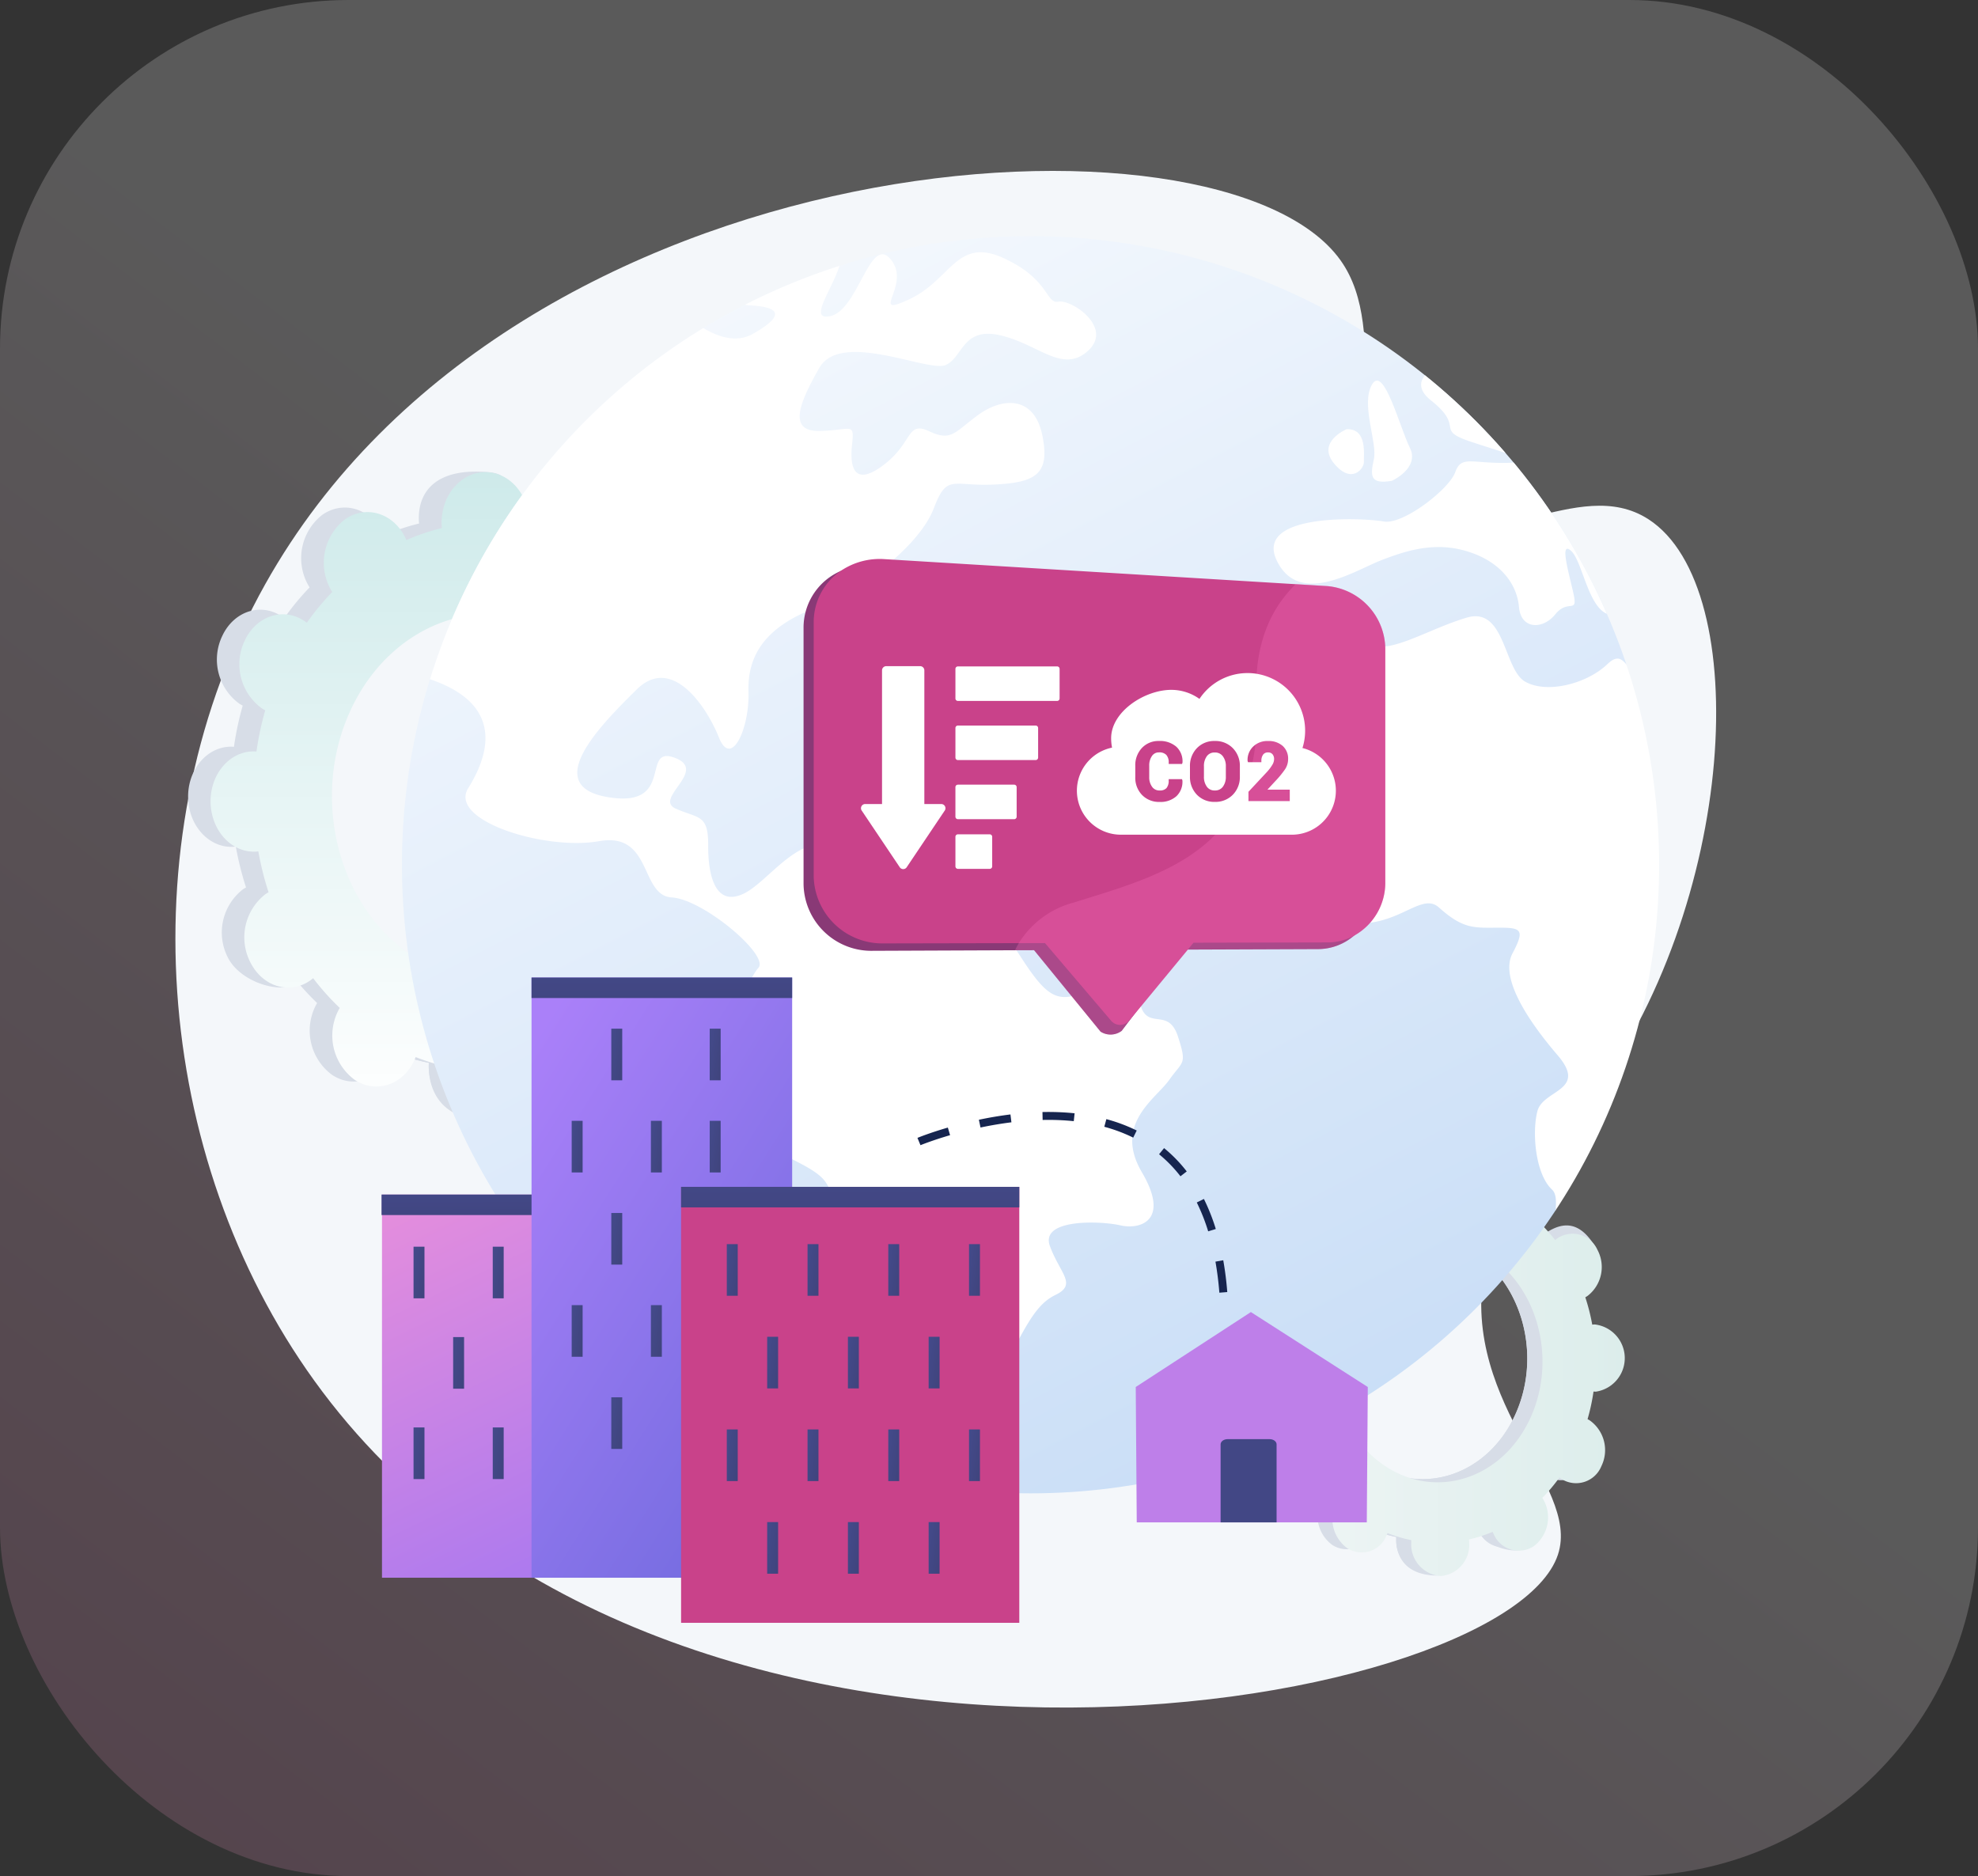 <svg xmlns="http://www.w3.org/2000/svg" xmlns:xlink="http://www.w3.org/1999/xlink" width="249.647" height="236.774" viewBox="0 0 249.647 236.774">
  <rect x="0" y="0" width="249.647" height="236.774" fill="#333333" stroke="none"/>
  <defs>
    <linearGradient id="linear-gradient" x1="-0.227" y1="1.31" x2="0.5" y2="0.428" gradientUnits="objectBoundingBox">
      <stop offset="0" stop-color="#c9428a"/>
      <stop offset="1" stop-color="#f6f6f6"/>
    </linearGradient>
    <linearGradient id="linear-gradient-2" x1="0.5" x2="0.5" y2="1" gradientUnits="objectBoundingBox">
      <stop offset="0" stop-color="#ceeaea"/>
      <stop offset="1" stop-color="#fff"/>
    </linearGradient>
    <linearGradient id="linear-gradient-3" y1="0.5" x2="1" y2="0.5" gradientUnits="objectBoundingBox">
      <stop offset="0" stop-color="#f1f6f6"/>
      <stop offset="1" stop-color="#dcedeb"/>
    </linearGradient>
    <clipPath id="clip-path">
      <ellipse id="Ellipse_9411" data-name="Ellipse 9411" cx="79.335" cy="79.335" rx="79.335" ry="79.335" fill="none"/>
    </clipPath>
    <linearGradient id="linear-gradient-4" x1="0.15" y1="-0.211" x2="0.874" y2="1.215" gradientUnits="objectBoundingBox">
      <stop offset="0" stop-color="#fff"/>
      <stop offset="0.996" stop-color="#bed7f5"/>
      <stop offset="1" stop-color="#97a6b7"/>
    </linearGradient>
    <linearGradient id="linear-gradient-5" x1="0.293" y1="-0.044" x2="0.826" y2="1.36" gradientUnits="objectBoundingBox">
      <stop offset="0.004" stop-color="#e38ddd"/>
      <stop offset="1" stop-color="#9571f6"/>
    </linearGradient>
    <linearGradient id="linear-gradient-6" x1="0.444" y1="-0.921" x2="0.589" y2="2.744" gradientUnits="objectBoundingBox">
      <stop offset="0" stop-color="#444b8c"/>
      <stop offset="0.996" stop-color="#3e4177"/>
    </linearGradient>
    <linearGradient id="linear-gradient-7" x1="0.16" y1="0.001" x2="1.038" y2="1.288" gradientUnits="objectBoundingBox">
      <stop offset="0" stop-color="#aa80f9"/>
      <stop offset="0.996" stop-color="#6165d7"/>
    </linearGradient>
    <linearGradient id="linear-gradient-8" x1="0.451" y1="-1.607" x2="0.578" y2="3.829" xlink:href="#linear-gradient-6"/>
    <linearGradient id="linear-gradient-9" x1="0.453" y1="-2.103" x2="0.574" y2="4.612" xlink:href="#linear-gradient-6"/>
    <linearGradient id="linear-gradient-10" x1="-0.157" y1="0.03" x2="1.538" y2="1.242" xlink:href="#linear-gradient-6"/>
    <linearGradient id="linear-gradient-66" x1="-1.745" y1="-0.052" x2="-1.345" y2="0.731" gradientUnits="objectBoundingBox">
      <stop offset="0" stop-color="#311944"/>
      <stop offset="1" stop-color="#893976"/>
    </linearGradient>
    <linearGradient id="linear-gradient-67" x1="-3.698" y1="0.096" x2="-3.139" y2="0.835" gradientUnits="objectBoundingBox">
      <stop offset="0" stop-color="#ff9085"/>
      <stop offset="1" stop-color="#fb6fbb"/>
    </linearGradient>
  </defs>
  <g id="Groupe_164390" data-name="Groupe 164390" transform="translate(-993.232 -1733.496)">
    <rect id="AdobeStock_291111735" width="249.647" height="236.774" rx="44" transform="translate(993.232 1733.496)" opacity="0.2" fill="url(#linear-gradient)"/>
    <g id="Greenhouse_gas_emissions" data-name="Greenhouse gas emissions" transform="translate(1015.371 1755.067)">
      <path id="Tracé_85665" data-name="Tracé 85665" d="M593.658,466.27c6.639,9.295-.87,24.556,8.909,31.5,9.52,6.756,21.007-4.6,29.973,1.2,13.3,8.615,11.31,48.694-7.739,73.783-5.729,7.545-10.551,10.508-12.611,19-4.424,18.224,11.909,28.864,8.917,37.886-6.737,20.313-113.436,38.421-156.96-21.955-20.328-28.2-23.756-69.19-6.189-100.535C489.7,450.5,578.761,445.415,593.658,466.27Z" transform="translate(-446.615 -455.001)" fill="#f4f7fa"/>
      <g id="Groupe_163259" data-name="Groupe 163259" transform="translate(1.605 37.952)">
        <g id="Groupe_163258" data-name="Groupe 163258">
          <path id="Tracé_85666" data-name="Tracé 85666" d="M528.823,1065.91c2.7,1.73,6.1.633,7.588-2.454a6.948,6.948,0,0,0-2.207-8.72c-.14-.089-.283-.167-.427-.241a38.7,38.7,0,0,0,1.136-5.266c.155.012.311.021.469.019,3.091-.055,5.547-2.972,5.482-6.515s-2.626-6.362-5.716-6.3c-.161,0-.32.019-.478.038a39.153,39.153,0,0,0-1.322-5.216c.142-.08.283-.163.421-.259a6.953,6.953,0,0,0,1.886-8.8c-1.6-3.026-5.035-3.992-7.671-2.16-.135.094-.262.2-.387.3a32.375,32.375,0,0,0-3.413-3.746c.086-.15.171-.3.248-.462,1.482-3.1,3.419-6.458.7-8.107-6.275-3.808-8.962-1.12-10.438,1.972-.076.16-.142.324-.206.488a26.686,26.686,0,0,0-4.559-1.284c.01-.177.017-.354.014-.534-.064-3.518.883-5.353-2.182-5.634-6.67-.611-8.916,2.42-8.852,5.93,0,.184.017.364.034.543a27.192,27.192,0,0,0-4.475,1.513c-.069-.161-.141-.322-.223-.478-1.571-3-4.944-3.943-7.533-2.121a6.943,6.943,0,0,0-1.846,8.708c.08.153.168.3.257.44a32.668,32.668,0,0,0-3.205,3.882c-.128-.1-.258-.2-.395-.282-2.643-1.684-5.958-.566-7.407,2.494a6.888,6.888,0,0,0,2.149,8.591c.137.088.276.163.416.236a38.723,38.723,0,0,0-1.107,5.2c-.151-.011-.3-.021-.457-.017-3.006.062-5.389,2.94-5.326,6.427s2.548,6.272,5.554,6.218c.157,0,.312-.018.465-.036a39.18,39.18,0,0,0,1.289,5.156c-.139.078-.276.16-.411.254a6.9,6.9,0,0,0-1.838,8.67c1.559,3,6.728,4.777,9.31,2.992.132-.092-1.56-.975-1.437-1.078a32.5,32.5,0,0,0,3.351,3.749c-.085.147-.169.3-.244.455a6.938,6.938,0,0,0,2.161,8.635c2.653,1.722,5.991.644,7.453-2.411.076-.158.141-.32.2-.482a26.752,26.752,0,0,0,4.53,1.347c-.009.176-.017.353-.014.533.064,3.512,2.582,6.333,5.629,6.3s5.475-2.91,5.411-6.431c0-.184-.017-.365-.034-.545a27.074,27.074,0,0,0,4.509-1.453c.07.163.142.325.225.484,1.587,3.034,5,4.043,7.63,2.249a6.91,6.91,0,0,0,1.878-8.757c-.082-.156-.171-.3-.262-.447a32.545,32.545,0,0,0,3.267-3.885C528.55,1065.722,528.683,1065.82,528.823,1065.91Zm-33.406-2.326c-9.638-6.213-13.146-20.223-7.861-31.339,5.3-11.142,17.451-15.224,27.171-9.071,9.762,6.18,13.335,20.309,7.955,31.511C517.315,1065.861,505.1,1069.824,495.416,1063.584Z" transform="translate(-469.792 -1002.954)" fill="#d7dde7"/>
          <path id="Tracé_85667" data-name="Tracé 85667" d="M913.953,1155.472c3.091-.055,5.547-2.972,5.482-6.515s-2.626-6.363-5.716-6.3c-.161,0-.32.019-.478.037a39.123,39.123,0,0,0-1.322-5.216c.142-.08.283-.164.421-.259,2.642-1.828,5.915-6.485,4.048-9.339-3.54-5.411-7.2-3.449-9.832-1.617-.135.094-.262.2-.387.3a32.377,32.377,0,0,0-3.413-3.746c.087-.15.171-.3.248-.462a7.224,7.224,0,0,0,.345-5.275q-3.809,7.087-7.5,14.234c7.793,6.863,10.28,19.433,5.4,29.593-4.127,8.592-12.308,12.916-20.268,11.619-.354.984-.7,1.974-1.082,2.946-1.029,2.637-2.2,5.2-3.368,7.768q1.1.325,2.216.551c-.009.177-.017.353-.014.533.064,3.512,1.993,6.661,7.517,6.825,3.061.091,3.588-3.433,3.524-6.953,0-.184-.017-.365-.034-.545a27.08,27.08,0,0,0,4.508-1.453c.07.163.142.325.225.484,1.587,3.035,7.1,4.746,9.733,2.951s1.37-6.421-.224-9.46c-.082-.156-.171-.3-.262-.447a32.513,32.513,0,0,0,3.267-3.885c.131.1.263.2.4.289,2.7,1.73,6.1.633,7.588-2.454a6.948,6.948,0,0,0-2.207-8.72c-.14-.089-.283-.167-.427-.241a38.7,38.7,0,0,0,1.136-5.266C913.639,1155.465,913.794,1155.474,913.953,1155.472Z" transform="translate(-848.363 -1109.177)" fill="#d7dde7"/>
          <path id="Tracé_85668" data-name="Tracé 85668" d="M569.768,1067.3c2.7,1.731,6.107.634,7.6-2.455a6.95,6.95,0,0,0-2.21-8.726c-.14-.089-.284-.167-.427-.241a38.718,38.718,0,0,0,1.138-5.269c.155.012.311.021.47.019,3.095-.055,5.554-2.973,5.489-6.518s-2.629-6.367-5.724-6.3c-.162,0-.32.019-.478.037a39.192,39.192,0,0,0-1.323-5.22c.142-.08.284-.164.422-.259a6.954,6.954,0,0,0,1.889-8.8c-1.6-3.029-5.041-3.995-7.68-2.162-.135.094-.262.2-.388.3a32.405,32.405,0,0,0-3.417-3.749c.087-.15.172-.3.249-.462a6.9,6.9,0,0,0-2.2-8.68c-2.694-1.693-6.073-.554-7.55,2.54-.076.16-.143.324-.206.488a26.719,26.719,0,0,0-4.564-1.285c.009-.177.017-.354.014-.535-.064-3.52-2.594-6.3-5.647-6.219s-5.466,3-5.4,6.514c0,.184.017.364.034.543a27.207,27.207,0,0,0-4.481,1.513c-.069-.161-.141-.322-.223-.479-1.573-3-4.951-3.946-7.542-2.123a6.944,6.944,0,0,0-1.849,8.714c.08.154.168.3.258.441a32.7,32.7,0,0,0-3.209,3.884c-.128-.1-.258-.2-.4-.283-2.646-1.685-5.965-.567-7.417,2.495a6.89,6.89,0,0,0,2.152,8.6c.137.088.277.163.417.236a38.724,38.724,0,0,0-1.109,5.206c-.151-.011-.3-.021-.457-.017-3.01.062-5.4,2.941-5.333,6.431s2.551,6.276,5.561,6.223c.157,0,.312-.018.466-.036a39.2,39.2,0,0,0,1.29,5.16c-.139.078-.277.16-.411.254a6.9,6.9,0,0,0-1.84,8.675c1.561,3.005,4.919,4,7.5,2.211.132-.092.257-.192.38-.294a32.546,32.546,0,0,0,3.355,3.752c-.085.148-.169.3-.244.455a6.941,6.941,0,0,0,2.163,8.641c2.656,1.723,6,.646,7.462-2.411.076-.158.141-.32.2-.483a26.791,26.791,0,0,0,4.536,1.348c-.009.176-.017.353-.014.534.064,3.514,2.586,6.338,5.636,6.307s5.482-2.911,5.418-6.434c0-.184-.017-.365-.034-.545a27.15,27.15,0,0,0,4.514-1.453c.07.163.142.325.225.484,1.589,3.036,5.009,4.046,7.64,2.251a6.911,6.911,0,0,0,1.881-8.763c-.082-.156-.171-.3-.262-.447a32.556,32.556,0,0,0,3.271-3.887C569.5,1067.11,569.628,1067.209,569.768,1067.3Zm-33.449-2.332c-9.65-6.218-13.163-20.237-7.87-31.359,5.3-11.148,17.473-15.232,27.206-9.073,9.774,6.185,13.352,20.324,7.965,31.532C558.246,1067.249,546.011,1071.212,536.32,1064.967Z" transform="translate(-507.833 -1003.738)" fill="url(#linear-gradient-2)"/>
        </g>
      </g>
      <g id="Groupe_163261" data-name="Groupe 163261" transform="translate(133.982 123.05)">
        <g id="Groupe_163260" data-name="Groupe 163260" transform="translate(0 0)">
          <path id="Tracé_85669" data-name="Tracé 85669" d="M2420.091,2273.24a3.442,3.442,0,0,0,5.019-1.624,4.6,4.6,0,0,0-1.46-5.768c-.093-.059-.187-.11-.282-.159a25.628,25.628,0,0,0,.751-3.483c.1.008.206.014.31.012a4.277,4.277,0,0,0-.155-8.475c-.107,0-.212.013-.316.025a25.894,25.894,0,0,0-.874-3.45c.094-.053.187-.108.278-.171a4.6,4.6,0,0,0,1.248-5.818,3.437,3.437,0,0,0-5.073-1.428c-.09.062-.173.13-.256.2a21.383,21.383,0,0,0-2.258-2.478c.058-.1.113-.2.164-.306.98-2.048,2.262-4.272.464-5.363-4.151-2.519-5.928-.74-6.9,1.3-.05.106-.094.214-.136.322a17.621,17.621,0,0,0-3.015-.849c.006-.117.011-.234.009-.354-.042-2.327.584-3.541-1.443-3.727-4.412-.4-5.9,1.6-5.855,3.923,0,.121.012.24.022.359a17.972,17.972,0,0,0-2.96,1c-.046-.106-.093-.213-.147-.316a3.356,3.356,0,0,0-4.983-1.4,4.592,4.592,0,0,0-1.221,5.76c.053.1.111.2.17.292a21.642,21.642,0,0,0-2.12,2.568c-.084-.065-.17-.129-.261-.187a3.364,3.364,0,0,0-4.9,1.65,4.556,4.556,0,0,0,1.422,5.682c.09.058.183.107.275.156a25.584,25.584,0,0,0-.732,3.441c-.1-.008-.2-.014-.3-.011a4.23,4.23,0,0,0,.151,8.364c.1,0,.206-.012.308-.023a25.921,25.921,0,0,0,.852,3.411c-.091.052-.182.106-.271.167a4.565,4.565,0,0,0-1.216,5.735c1.031,1.987,4.45,3.16,6.158,1.979.087-.061-1.032-.646-.95-.713a21.522,21.522,0,0,0,2.217,2.48c-.056.1-.112.2-.161.3a4.589,4.589,0,0,0,1.429,5.712,3.361,3.361,0,0,0,4.929-1.595c.05-.1.093-.212.135-.319a17.659,17.659,0,0,0,3,.891c-.007.117-.011.234-.009.353a3.994,3.994,0,0,0,3.723,4.168,3.93,3.93,0,0,0,3.58-4.253c0-.122-.012-.241-.023-.36a17.919,17.919,0,0,0,2.982-.961c.046.108.094.215.149.32a3.441,3.441,0,0,0,5.047,1.487,4.57,4.57,0,0,0,1.242-5.793c-.054-.1-.113-.2-.173-.3a21.518,21.518,0,0,0,2.161-2.57C2419.91,2273.115,2420,2273.181,2420.091,2273.24Zm-22.1-1.539c-6.375-4.11-8.7-13.376-5.2-20.729,3.5-7.37,11.543-10.07,17.972-6,6.457,4.088,8.821,13.433,5.262,20.843C2412.479,2273.208,2404.4,2275.828,2397.994,2271.7Z" transform="translate(-2381.045 -2231.598)" fill="#d7dde7"/>
          <path id="Tracé_85670" data-name="Tracé 85670" d="M2674.832,2332.479a4.277,4.277,0,0,0-.155-8.475c-.107,0-.212.012-.316.024a26,26,0,0,0-.874-3.45c.094-.053.187-.108.278-.171,1.748-1.209,3.913-4.29,2.678-6.178-2.341-3.579-4.76-2.281-6.5-1.069-.089.062-.173.13-.256.2a21.423,21.423,0,0,0-2.258-2.478c.057-.1.113-.2.164-.305a4.778,4.778,0,0,0,.228-3.489q-2.519,4.687-4.958,9.415c5.154,4.539,6.8,12.854,3.572,19.574-2.729,5.683-8.141,8.543-13.406,7.685-.234.652-.465,1.306-.715,1.949-.681,1.744-1.454,3.443-2.228,5.138q.73.215,1.466.365c-.006.117-.011.234-.009.353.042,2.323,1.319,4.406,4.972,4.514,2.025.06,2.373-2.271,2.331-4.6,0-.121-.011-.241-.022-.36a17.905,17.905,0,0,0,2.982-.961c.046.108.094.215.149.32,1.05,2.007,4.7,3.139,6.438,1.952s.906-4.247-.148-6.257c-.054-.1-.113-.2-.174-.3a21.474,21.474,0,0,0,2.161-2.57c.087.067.174.132.267.191a3.442,3.442,0,0,0,5.019-1.624,4.6,4.6,0,0,0-1.46-5.768c-.092-.059-.187-.11-.282-.159a25.607,25.607,0,0,0,.751-3.483C2674.624,2332.475,2674.727,2332.481,2674.832,2332.479Z" transform="translate(-2631.448 -2301.858)" fill="#d7dde7"/>
          <path id="Tracé_85671" data-name="Tracé 85671" d="M2447.175,2274.159a3.447,3.447,0,0,0,5.025-1.624,4.6,4.6,0,0,0-1.462-5.772c-.093-.059-.187-.11-.282-.159a25.59,25.59,0,0,0,.752-3.485c.1.008.206.014.31.012a4.279,4.279,0,0,0-.155-8.481c-.107,0-.212.013-.316.025a25.872,25.872,0,0,0-.875-3.453c.094-.053.187-.108.279-.171a4.6,4.6,0,0,0,1.25-5.822,3.443,3.443,0,0,0-5.08-1.43c-.089.062-.173.13-.256.2a21.4,21.4,0,0,0-2.26-2.48c.057-.1.113-.2.164-.306a4.564,4.564,0,0,0-1.454-5.742,3.45,3.45,0,0,0-4.994,1.68c-.051.106-.094.214-.136.322a17.673,17.673,0,0,0-3.019-.85c.006-.117.011-.234.009-.354a3.922,3.922,0,0,0-3.735-4.113,4.005,4.005,0,0,0-3.573,4.308c0,.121.011.241.022.359a18,18,0,0,0-2.964,1c-.046-.107-.093-.213-.148-.317a3.361,3.361,0,0,0-4.989-1.4,4.593,4.593,0,0,0-1.223,5.763c.053.1.111.2.17.291a21.6,21.6,0,0,0-2.123,2.569c-.085-.065-.171-.129-.261-.187a3.369,3.369,0,0,0-4.905,1.65,4.557,4.557,0,0,0,1.424,5.687c.09.058.183.108.276.156a25.6,25.6,0,0,0-.734,3.443c-.1-.008-.2-.013-.3-.011a4.232,4.232,0,0,0,.151,8.37c.1,0,.206-.012.308-.023a25.911,25.911,0,0,0,.854,3.413c-.092.052-.183.106-.272.168a4.564,4.564,0,0,0-1.218,5.738,3.364,3.364,0,0,0,4.962,1.462c.087-.06.17-.127.252-.194a21.559,21.559,0,0,0,2.219,2.481c-.056.1-.112.2-.162.3a4.591,4.591,0,0,0,1.431,5.715,3.366,3.366,0,0,0,4.936-1.595c.05-.1.094-.212.135-.319a17.714,17.714,0,0,0,3,.892c-.006.117-.011.234-.009.353a4,4,0,0,0,3.728,4.172,3.932,3.932,0,0,0,3.584-4.256c0-.122-.011-.241-.022-.36a17.941,17.941,0,0,0,2.986-.961c.047.108.094.215.149.32a3.446,3.446,0,0,0,5.053,1.489,4.571,4.571,0,0,0,1.244-5.8c-.054-.1-.113-.2-.173-.3a21.523,21.523,0,0,0,2.163-2.571C2446.994,2274.034,2447.082,2274.1,2447.175,2274.159Zm-22.124-1.543c-6.383-4.113-8.706-13.385-5.206-20.742,3.509-7.374,11.557-10.074,17.995-6,6.465,4.091,8.832,13.443,5.269,20.857C2439.553,2274.125,2431.46,2276.747,2425.05,2272.616Z" transform="translate(-2406.208 -2232.116)" fill="url(#linear-gradient-3)"/>
        </g>
      </g>
      <g id="Groupe_163267" data-name="Groupe 163267" transform="translate(28.592 8.231)">
        <g id="Groupe_163266" data-name="Groupe 163266" transform="translate(0 0)">
          <g id="Groupe_163265" data-name="Groupe 163265" clip-path="url(#clip-path)">
            <g id="Groupe_163264" data-name="Groupe 163264" transform="translate(-1.014 -0.943)">
              <path id="Tracé_85672" data-name="Tracé 85672" d="M1002.179,640.508c0,16.241-2.331,29.888-10.392,42.53a3.191,3.191,0,0,0-.348,1.073c.1.5.689.629.658.677q-.5.776-1.032,1.539c-.036.053-.163.1-.163.158v0a79.535,79.535,0,0,1-65.849,34.3,47.34,47.34,0,0,1-6.559-.406h0c-.009,0-.013.133-.022.133-1.077-.089-2.144-.13-3.207-.262-.378-.045-.756-.06-1.132-.113-.334-.044-.665-.074-1-.125-.289-.042-.576-.078-.861-.125-.065-.011-.129-.018-.194-.027-.7-.116-1.4-.236-2.1-.369h-.011a80.6,80.6,0,0,1-61.636-102.715c.365-1.179,2.367-6.474,2.367-6.474a69.346,69.346,0,0,1,7.828-15.531,87.406,87.406,0,0,1,24.427-22.581c2.469-1.524,4.861-2.776,5.092-2.9a80.41,80.41,0,0,1,87.588,8.777,80.955,80.955,0,0,1,23.592,31c.82,1.921,1.141,3.011,1.868,5,.3.828-2.544,2.3-2.19,3.137l-.177.406c0,.013.477.443.482.456A75.667,75.667,0,0,1,1002.179,640.508Z" transform="translate(-844.802 -560.23)" fill="url(#linear-gradient-4)"/>
              <g id="Groupe_163263" data-name="Groupe 163263" transform="translate(3.537 2.976)" style="mix-blend-mode: overlay;isolation: isolate">
                <path id="Tracé_85673" data-name="Tracé 85673" d="M1908.741,2876.335v0h.007l0,0Z" transform="translate(-1838.588 -2718.891)" fill="#fff"/>
                <path id="Tracé_85674" data-name="Tracé 85674" d="M990.188,707.651c-1.724,2.429-7.058,5.548-3.439,11.673,3.588,6.11-.249,7.256-2.718,6.684s-10.19-.881-8.9,2.622,3.49,4.822.665,6.177-4.017,4.869-6.907,9.716c-2.869,4.856-9.689.656-7.669,5.523s3.588,4.4,3.4,7.79a4.226,4.226,0,0,0,1.41,2.8c-1.077-.089-2.158-.2-3.23-.329q-.567-.067-1.132-.147c-.334-.044-.665-.091-1-.142q-.434-.063-.861-.133c-.065-.011-.048-.022-.112-.031-.69-.116-1.047-.24-1.954-.371v0c-.6-.574-.226-1.2-.135-1.868.9-6.264-7.741-10.568-9.189-14.956-1.423-4.378-.018-6.989-.347-10.617s.846-8.424-1.238-11.475-10.486-4.059-12.086-10.2,2.135-15.295,3.59-16.856c1.437-1.561-6.957-8.666-10.952-8.893-4.013-.245-2.407-8.324-9.192-7.093-6.8,1.192-19.009-2.6-16.487-6.68,2.082-3.361,5.577-10.775-5.832-14.08.365-1.179.817-2.344,1.119-3.5v0c.907-1.924,1.514-3.812,2.349-5.665.336-.741.707-1.477,1.061-2.207a80.8,80.8,0,0,1,6.815-11.431c.234-.327.476-.652.714-.977q1.432-1.942,2.975-3.792,2.312-2.776,4.864-5.336a80.666,80.666,0,0,1,14.724-11.678c2.26,1.584,4.841,2.56,7.069,1.357,5.465-3.059,1.862-3.528-.376-3.641a2.885,2.885,0,0,1-1.6-.612,79.541,79.541,0,0,1,13.217-5.452c-.34,3.085-4.533,8.041-1.448,7.436,3.59-.683,5.056-10.383,7.692-7.16,2.674,3.236-2.925,7.478,2.333,5.02,5.265-2.434,5.968-7.865,11.836-5.223,5.9,2.676,5.358,5.843,7,5.53s6.942,3.254,3.735,6.186c-3.236,2.941-6.2-.805-11.055-1.935s-4.736,2.854-6.969,3.761c-2.271.876-13.226-4.418-15.915.367-2.718,4.747-3.875,8.059.16,7.936s4.291-1.157,3.975,1.824.412,5.216,4.064,2.411,2.825-5.532,5.672-4.2,3.185.127,6.215-2.073,7.011-2.429,8.054,2.507-.741,6.046-6.066,6.295-5.93-1.421-7.627,3.032-8.735,10.176-14.921,12.534-8.595,5.852-8.453,10.561-2.175,9.694-3.726,5.806-5.921-10.466-10.374-6.077-12.227,12.172-3.646,13.593c8.564,1.448,4.1-6.575,8.424-4.971s-2.738,5.152.151,6.428,4.106.685,4.084,4.629.959,7.77,4.471,6.1,8.019-9.393,13.1-4.822,4.725,3.986,7.391,2.651,4.362,2.663,5.454,4.482,5.376-.038,8.848,5.376,4.831,6.379,8.788,4.431,5.57-.5,6.6,2.233,3.466.062,4.64,3.675S991.9,705.22,990.188,707.651Z" transform="translate(-895.872 -603.193)" fill="#fff"/>
                <g id="Groupe_163262" data-name="Groupe 163262" transform="translate(103.452 14.863)">
                  <path id="Tracé_85675" data-name="Tracé 85675" d="M2448.251,841.793c-2.8-6.019,11.093-5.343,13.548-4.88,2.471.411,8.268-4.119,9-6.226.756-2.122,2-1.114,6.395-1.174s.511-1.041-4.326-2.636-.7-1.751-5.151-5.265c-1.915-1.539-1.312-2.847-.036-3.819a80.6,80.6,0,0,1,23.447,31,1.524,1.524,0,0,0-.414-.071c-3.078-.018-3.757-6.824-5.343-8.15-1.564-1.324.044,3.739.427,5.819s-.843.331-2.377,2.242-4.324,1.949-4.575-.921-2.273-5.674-6.368-6.982-7.638-.234-10.966,1.05C2458.205,843.043,2451.076,847.765,2448.251,841.793Z" transform="translate(-2443.837 -817.792)" fill="#fff"/>
                  <path id="Tracé_85676" data-name="Tracé 85676" d="M2428.822,1343.916c.278-2.066.731-4.2-.131-4.982-2.1-1.946-2.555-7.249-1.828-9.936s6.377-2.54,2.542-7.013-7.311-9.812-5.7-12.857,1.125-3.263-1.9-3.245-4.36.151-7.378-2.545c-3.021-2.731-7.176,6.446-18.544-.914-11.366-7.434-4.894-19.964-.635-19.995,4.286-.071,9.294-2.235,5.781-7.463-3.5-5.247,1.97-5.988,4.644-4.8s7.427-1.989,12.267-3.417,4.638,6.482,7.332,8.063c2.709,1.584,7.785.327,10.423-2.2,1.884-1.806,2.3.3,4.157,2.3a80.51,80.51,0,0,1-11.033,69Z" transform="translate(-2389.517 -1235.5)" fill="#fff"/>
                  <path id="Tracé_85677" data-name="Tracé 85677" d="M2622.747,849.757s3.545-1.6,2.261-4.18-3.29-10.474-4.764-7.985.7,7.354.226,9.448S2619.975,850.24,2622.747,849.757Z" transform="translate(-2603.776 -835.775)" fill="#fff"/>
                  <path id="Tracé_85678" data-name="Tracé 85678" d="M2552.221,929.787c-.05-.83.473-4.2-2.18-4.1,0-.005-3.838,1.6-1.59,4.322S2552.279,930.616,2552.221,929.787Z" transform="translate(-2536.787 -918.216)" fill="#fff"/>
                </g>
              </g>
            </g>
          </g>
        </g>
      </g>
      <g id="Groupe_163292" data-name="Groupe 163292" transform="translate(26.016 101.802)">
        <rect id="Rectangle_148246" data-name="Rectangle 148246" width="37.75" height="48.358" transform="translate(0.056 27.389)" fill="url(#linear-gradient-5)"/>
        <rect id="Rectangle_148247" data-name="Rectangle 148247" width="19.333" height="2.587" transform="translate(0 27.389)" fill="url(#linear-gradient-6)"/>
        <rect id="Rectangle_148248" data-name="Rectangle 148248" width="32.893" height="75.748" transform="translate(18.931 0)" fill="url(#linear-gradient-7)"/>
        <rect id="Rectangle_148249" data-name="Rectangle 148249" width="42.686" height="55.02" transform="translate(37.806 26.419)" fill="#c9428a"/>
        <rect id="Rectangle_148250" data-name="Rectangle 148250" width="32.893" height="2.587" transform="translate(18.931 0)" fill="url(#linear-gradient-8)"/>
        <rect id="Rectangle_148251" data-name="Rectangle 148251" width="42.686" height="2.587" transform="translate(37.806 26.419)" fill="url(#linear-gradient-9)"/>
        <g id="Groupe_163274" data-name="Groupe 163274" transform="translate(4.038 33.969)">
          <g id="Groupe_163271" data-name="Groupe 163271">
            <rect id="Rectangle_148252" data-name="Rectangle 148252" width="1.38" height="6.516" fill="url(#linear-gradient-10)"/>
            <rect id="Rectangle_148253" data-name="Rectangle 148253" width="1.38" height="6.516" transform="translate(4.999)" fill="url(#linear-gradient-10)"/>
            <rect id="Rectangle_148254" data-name="Rectangle 148254" width="1.38" height="6.516" transform="translate(9.998)" fill="url(#linear-gradient-10)"/>
          </g>
          <g id="Groupe_163272" data-name="Groupe 163272" transform="translate(0 11.406)">
            <rect id="Rectangle_148255" data-name="Rectangle 148255" width="1.38" height="6.516" fill="url(#linear-gradient-10)"/>
            <rect id="Rectangle_148256" data-name="Rectangle 148256" width="1.38" height="6.516" transform="translate(4.999)" fill="url(#linear-gradient-10)"/>
            <rect id="Rectangle_148257" data-name="Rectangle 148257" width="1.38" height="6.516" transform="translate(9.998)" fill="url(#linear-gradient-10)"/>
          </g>
          <g id="Groupe_163273" data-name="Groupe 163273" transform="translate(0 22.812)">
            <rect id="Rectangle_148258" data-name="Rectangle 148258" width="1.38" height="6.516" fill="url(#linear-gradient-10)"/>
            <rect id="Rectangle_148259" data-name="Rectangle 148259" width="1.38" height="6.516" transform="translate(4.999)" fill="url(#linear-gradient-10)"/>
            <rect id="Rectangle_148260" data-name="Rectangle 148260" width="1.38" height="6.516" transform="translate(9.998)" fill="url(#linear-gradient-10)"/>
          </g>
        </g>
        <g id="Groupe_163275" data-name="Groupe 163275" transform="translate(23.999 6.453)">
          <rect id="Rectangle_148261" data-name="Rectangle 148261" width="1.38" height="6.516" fill="url(#linear-gradient-10)"/>
          <rect id="Rectangle_148262" data-name="Rectangle 148262" width="1.38" height="6.516" transform="translate(4.999)" fill="url(#linear-gradient-10)"/>
          <rect id="Rectangle_148263" data-name="Rectangle 148263" width="1.38" height="6.516" transform="translate(9.998)" fill="url(#linear-gradient-10)"/>
        </g>
        <g id="Groupe_163276" data-name="Groupe 163276" transform="translate(41.419 18.083)">
          <rect id="Rectangle_148264" data-name="Rectangle 148264" width="1.38" height="6.516" fill="url(#linear-gradient-10)"/>
          <rect id="Rectangle_148265" data-name="Rectangle 148265" width="1.38" height="6.516" transform="translate(4.999)" fill="url(#linear-gradient-10)"/>
        </g>
        <g id="Groupe_163277" data-name="Groupe 163277" transform="translate(41.419 6.453)">
          <rect id="Rectangle_148266" data-name="Rectangle 148266" width="1.38" height="6.516" fill="url(#linear-gradient-10)"/>
          <rect id="Rectangle_148267" data-name="Rectangle 148267" width="1.38" height="6.516" transform="translate(4.999)" fill="url(#linear-gradient-10)"/>
        </g>
        <g id="Groupe_163278" data-name="Groupe 163278" transform="translate(23.999 18.083)">
          <rect id="Rectangle_148268" data-name="Rectangle 148268" width="1.38" height="6.516" fill="url(#linear-gradient-10)"/>
          <rect id="Rectangle_148269" data-name="Rectangle 148269" width="1.38" height="6.516" transform="translate(4.999)" fill="url(#linear-gradient-10)"/>
          <rect id="Rectangle_148270" data-name="Rectangle 148270" width="1.38" height="6.516" transform="translate(9.998)" fill="url(#linear-gradient-10)"/>
        </g>
        <g id="Groupe_163279" data-name="Groupe 163279" transform="translate(23.999 29.714)">
          <rect id="Rectangle_148271" data-name="Rectangle 148271" width="1.38" height="6.516" fill="url(#linear-gradient-10)"/>
          <rect id="Rectangle_148272" data-name="Rectangle 148272" width="1.38" height="6.516" transform="translate(4.999)" fill="url(#linear-gradient-10)"/>
          <rect id="Rectangle_148273" data-name="Rectangle 148273" width="1.38" height="6.516" transform="translate(9.998)" fill="url(#linear-gradient-10)"/>
        </g>
        <g id="Groupe_163280" data-name="Groupe 163280" transform="translate(23.999 41.345)">
          <rect id="Rectangle_148274" data-name="Rectangle 148274" width="1.38" height="6.516" fill="url(#linear-gradient-10)"/>
          <rect id="Rectangle_148275" data-name="Rectangle 148275" width="1.38" height="6.516" transform="translate(4.999)" fill="url(#linear-gradient-10)"/>
          <rect id="Rectangle_148276" data-name="Rectangle 148276" width="1.38" height="6.516" transform="translate(9.998)" fill="url(#linear-gradient-10)"/>
        </g>
        <g id="Groupe_163281" data-name="Groupe 163281" transform="translate(23.999 52.976)">
          <rect id="Rectangle_148277" data-name="Rectangle 148277" width="1.38" height="6.516" fill="url(#linear-gradient-10)"/>
          <rect id="Rectangle_148278" data-name="Rectangle 148278" width="1.38" height="6.516" transform="translate(4.999)" fill="url(#linear-gradient-10)"/>
          <rect id="Rectangle_148279" data-name="Rectangle 148279" width="1.38" height="6.516" transform="translate(9.998)" fill="url(#linear-gradient-10)"/>
        </g>
        <g id="Groupe_163283" data-name="Groupe 163283" transform="translate(43.576 33.646)">
          <rect id="Rectangle_148280" data-name="Rectangle 148280" width="1.38" height="6.516" fill="url(#linear-gradient-10)"/>
          <rect id="Rectangle_148281" data-name="Rectangle 148281" width="1.38" height="6.516" transform="translate(5.095)" fill="url(#linear-gradient-10)"/>
          <rect id="Rectangle_148282" data-name="Rectangle 148282" width="1.38" height="6.516" transform="translate(10.19)" fill="url(#linear-gradient-10)"/>
          <rect id="Rectangle_148283" data-name="Rectangle 148283" width="1.38" height="6.516" transform="translate(15.285)" fill="url(#linear-gradient-10)"/>
          <rect id="Rectangle_148284" data-name="Rectangle 148284" width="1.38" height="6.516" transform="translate(20.38)" fill="url(#linear-gradient-10)"/>
          <rect id="Rectangle_148285" data-name="Rectangle 148285" width="1.38" height="6.516" transform="translate(25.475)" fill="url(#linear-gradient-10)"/>
          <g id="Groupe_163282" data-name="Groupe 163282" transform="translate(30.57)">
            <rect id="Rectangle_148286" data-name="Rectangle 148286" width="1.38" height="6.516" fill="url(#linear-gradient-10)"/>
          </g>
        </g>
        <g id="Groupe_163285" data-name="Groupe 163285" transform="translate(43.576 45.339)">
          <rect id="Rectangle_148287" data-name="Rectangle 148287" width="1.38" height="6.516" fill="url(#linear-gradient-10)"/>
          <rect id="Rectangle_148288" data-name="Rectangle 148288" width="1.38" height="6.516" transform="translate(5.095)" fill="url(#linear-gradient-10)"/>
          <rect id="Rectangle_148289" data-name="Rectangle 148289" width="1.38" height="6.516" transform="translate(10.19)" fill="url(#linear-gradient-10)"/>
          <rect id="Rectangle_148290" data-name="Rectangle 148290" width="1.38" height="6.516" transform="translate(15.285)" fill="url(#linear-gradient-10)"/>
          <rect id="Rectangle_148291" data-name="Rectangle 148291" width="1.38" height="6.516" transform="translate(20.38)" fill="url(#linear-gradient-10)"/>
          <rect id="Rectangle_148292" data-name="Rectangle 148292" width="1.38" height="6.516" transform="translate(25.475)" fill="url(#linear-gradient-10)"/>
          <g id="Groupe_163284" data-name="Groupe 163284" transform="translate(30.57)">
            <rect id="Rectangle_148293" data-name="Rectangle 148293" width="1.38" height="6.516" fill="url(#linear-gradient-10)"/>
          </g>
        </g>
        <g id="Groupe_163287" data-name="Groupe 163287" transform="translate(43.576 57.032)">
          <rect id="Rectangle_148294" data-name="Rectangle 148294" width="1.38" height="6.516" fill="url(#linear-gradient-10)"/>
          <rect id="Rectangle_148295" data-name="Rectangle 148295" width="1.38" height="6.516" transform="translate(5.095)" fill="url(#linear-gradient-10)"/>
          <rect id="Rectangle_148296" data-name="Rectangle 148296" width="1.38" height="6.516" transform="translate(10.19)" fill="url(#linear-gradient-10)"/>
          <rect id="Rectangle_148297" data-name="Rectangle 148297" width="1.38" height="6.516" transform="translate(15.285)" fill="url(#linear-gradient-10)"/>
          <rect id="Rectangle_148298" data-name="Rectangle 148298" width="1.38" height="6.516" transform="translate(20.38)" fill="url(#linear-gradient-10)"/>
          <rect id="Rectangle_148299" data-name="Rectangle 148299" width="1.38" height="6.516" transform="translate(25.475)" fill="url(#linear-gradient-10)"/>
          <g id="Groupe_163286" data-name="Groupe 163286" transform="translate(30.57)">
            <rect id="Rectangle_148300" data-name="Rectangle 148300" width="1.38" height="6.516" fill="url(#linear-gradient-10)"/>
          </g>
        </g>
        <g id="Groupe_163289" data-name="Groupe 163289" transform="translate(43.576 68.725)">
          <rect id="Rectangle_148301" data-name="Rectangle 148301" width="1.38" height="6.516" fill="url(#linear-gradient-10)"/>
          <rect id="Rectangle_148302" data-name="Rectangle 148302" width="1.38" height="6.516" transform="translate(5.095)" fill="url(#linear-gradient-10)"/>
          <rect id="Rectangle_148303" data-name="Rectangle 148303" width="1.38" height="6.516" transform="translate(10.19)" fill="url(#linear-gradient-10)"/>
          <rect id="Rectangle_148304" data-name="Rectangle 148304" width="1.38" height="6.516" transform="translate(15.285)" fill="url(#linear-gradient-10)"/>
          <rect id="Rectangle_148305" data-name="Rectangle 148305" width="1.38" height="6.516" transform="translate(20.38)" fill="url(#linear-gradient-10)"/>
          <rect id="Rectangle_148306" data-name="Rectangle 148306" width="1.38" height="6.516" transform="translate(25.475)" fill="url(#linear-gradient-10)"/>
          <g id="Groupe_163288" data-name="Groupe 163288" transform="translate(30.57)">
            <rect id="Rectangle_148307" data-name="Rectangle 148307" width="1.38" height="6.516" fill="url(#linear-gradient-10)"/>
          </g>
        </g>
      </g>
      <g id="Groupe_163295" data-name="Groupe 163295" transform="translate(79.279 48.976)">
        <g id="Groupe_163293" data-name="Groupe 163293" transform="translate(0 0)">
          <path id="Tracé_85681" data-name="Tracé 85681" d="M1688.839,854.652v32.284a8.555,8.555,0,0,0,8.745,8.422l17.977-.072,2.374-.008,8.388,10.279a2.341,2.341,0,0,0,2.672-.1l1.244-1.643,6.509-8.61.6,0,16.439-.064a6.951,6.951,0,0,0,4.548-1.72,7.7,7.7,0,0,0,2.645-5.976V858.152a8,8,0,0,0-7.3-8.106l-3.486-.209-52.705-3.12a8.452,8.452,0,0,0-3.634.572A7.79,7.79,0,0,0,1688.839,854.652Z" transform="translate(-1688.839 -845.905)" fill="url(#linear-gradient-66)"/>
          <path id="Tracé_85682" data-name="Tracé 85682" d="M1705.626,844.189v32.195a8.664,8.664,0,0,0,8.843,8.409l17-.034,3.346-.009,8.347,9.8a1.477,1.477,0,0,0,2.272-.009l.306-.363,7.113-8.614.709-.858,16.951-.038a6.922,6.922,0,0,0,3.375-.888,7.635,7.635,0,0,0,3.878-6.779V847.8a8.026,8.026,0,0,0-7.31-8.1l-4-.243-51.918-3.163a8.751,8.751,0,0,0-5.318,1.366A7.826,7.826,0,0,0,1705.626,844.189Z" transform="translate(-1704.345 -836.275)" fill="#c9428a"/>
        </g>
        <path id="Tracé_85685" data-name="Tracé 85685" d="M2038.685,924.163l2.39-.009,8.4,10.279a2.347,2.347,0,0,0,2.676-.1l1.246-1.644,7.112-8.614,16.438-.064a7.076,7.076,0,0,0,4.6-1.72,7.635,7.635,0,0,0,3.878-6.779V886.3a8.026,8.026,0,0,0-7.309-8.1l-4-.243c-.252.239-.48.486-.715.751-2.681,2.95-4.573,7.3-4.228,13.711,1.02,19.068-11.65,22.154-23.1,25.732a11.631,11.631,0,0,0-6.905,5.11C2038.986,923.561,2038.83,923.86,2038.685,924.163Z" transform="translate(-2011.997 -874.783)" opacity="0.3" fill="url(#linear-gradient-67)" style="mix-blend-mode: multiply;isolation: isolate"/>
      </g>
    </g>
    <g id="co2-svgrepo-com" transform="translate(1129.146 1818.438)">
      <path id="Tracé_84023" data-name="Tracé 84023" d="M217.236,233.769a1.2,1.2,0,0,0,1.015-.47,2.057,2.057,0,0,0,.377-1.284v-1.3a2.014,2.014,0,0,0-.382-1.268,1.2,1.2,0,0,0-1.015-.471,1.168,1.168,0,0,0-1,.466,2.067,2.067,0,0,0-.368,1.273v1.3a2.075,2.075,0,0,0,.373,1.284A1.173,1.173,0,0,0,217.236,233.769Z" transform="translate(-199.826 -218.947)" fill="#fff"/>
      <path id="Tracé_84024" data-name="Tracé 84024" d="M26.472,89.532a7.272,7.272,0,0,0-13-6.2A6.122,6.122,0,0,0,9.925,82.19c-3.367,0-7.6,2.739-7.6,6.106a6.143,6.143,0,0,0,.115,1.186,5.551,5.551,0,0,0,1.113,10.989H25.136a5.551,5.551,0,0,0,1.336-10.939Zm-15.141,1.84-.056.169H9.592v-.168a1.411,1.411,0,0,0-.3-.969,1.2,1.2,0,0,0-.93-.32,1.027,1.027,0,0,0-.884.452,2.059,2.059,0,0,0-.346,1.232V93.2A2,2,0,0,0,7.5,94.434a1.11,1.11,0,0,0,.941.456,1.113,1.113,0,0,0,.868-.3,1.417,1.417,0,0,0,.279-.96v-.168h1.678l.056.169v.026a2.5,2.5,0,0,1-.757,1.956,3,3,0,0,1-2.124.723,2.963,2.963,0,0,1-2.216-.88A3.112,3.112,0,0,1,5.372,93.2V91.781a3.165,3.165,0,0,1,.831-2.25,2.849,2.849,0,0,1,2.164-.887,3.135,3.135,0,0,1,2.184.723,2.5,2.5,0,0,1,.781,1.98Zm7.24,1.757a3.173,3.173,0,0,1-.879,2.291,3.049,3.049,0,0,1-2.282.91,3.013,3.013,0,0,1-2.266-.91,3.188,3.188,0,0,1-.871-2.29V91.844a3.2,3.2,0,0,1,.868-2.287,3,3,0,0,1,2.264-.913,3.054,3.054,0,0,1,2.285.912,3.17,3.17,0,0,1,.882,2.288Zm6.3,3.1H19.656V95.055l2.356-2.526A5.446,5.446,0,0,0,22.7,91.6a1.415,1.415,0,0,0,.191-.654.934.934,0,0,0-.2-.63.688.688,0,0,0-.561-.227.726.726,0,0,0-.62.27,1.28,1.28,0,0,0-.223.793v.168H19.6l-.056-.168v-.025a2.331,2.331,0,0,1,.684-1.759,2.556,2.556,0,0,1,1.9-.72,2.653,2.653,0,0,1,1.848.618,2.14,2.14,0,0,1,.686,1.655,2.323,2.323,0,0,1-.383,1.287,12,12,0,0,1-1.193,1.458L22.05,94.787h2.82v1.441Z" transform="translate(2 -80.068)" fill="#fff"/>
    </g>
    <g id="Lager_98" data-name="Lager 98" transform="translate(1136.576 1899.088)">
      <path id="Path_117" data-name="Path 117" d="M13.379,0-1.153,9.457l.127,17.089H28.008l.127-17.087L13.379,0Z" transform="translate(1.153 0)" fill="#be7fe9"/>
      <path id="Rectangle_68" data-name="Rectangle 68" d="M.883,0h5.3c.488,0,.883.294.883.657v9.85H0V.657C0,.294.4,0,.883,0Z" transform="translate(10.71 16.039)" fill="#424785"/>
    </g>
    <g id="sort-down-svgrepo-com_1_" data-name="sort-down-svgrepo-com (1)" transform="translate(1101.899 1817.57)">
      <g id="Groupe_163296" data-name="Groupe 163296" transform="translate(0 0)">
        <path id="Tracé_85686" data-name="Tracé 85686" d="M53.372,56.376h-7.1a.313.313,0,0,0-.314.313v3.731a.313.313,0,0,0,.314.313h7.1a.313.313,0,0,0,.314-.313V56.689A.313.313,0,0,0,53.372,56.376Z" transform="translate(-34.04 -41.42)" fill="#fff"/>
        <path id="Tracé_85687" data-name="Tracé 85687" d="M50.284,80H46.273a.314.314,0,0,0-.314.314v3.731a.314.314,0,0,0,.314.314h4.012a.313.313,0,0,0,.314-.314V80.314A.314.314,0,0,0,50.284,80Z" transform="translate(-34.04 -58.777)" fill="#fff"/>
        <path id="Tracé_85688" data-name="Tracé 85688" d="M56.084,28.251h-9.81a.313.313,0,0,0-.314.313v3.731a.314.314,0,0,0,.314.314h9.81a.314.314,0,0,0,.313-.314V28.564A.313.313,0,0,0,56.084,28.251Z" transform="translate(-34.041 -20.756)" fill="#fff"/>
        <path id="Tracé_85689" data-name="Tracé 85689" d="M58.793.122H46.273a.314.314,0,0,0-.314.314V4.166a.313.313,0,0,0,.314.314H58.794a.313.313,0,0,0,.313-.314V.435A.313.313,0,0,0,58.793.122Z" transform="translate(-34.04 -0.09)" fill="#fff"/>
        <path id="Tracé_85690" data-name="Tracé 85690" d="M11.152,17.4H9.027V.531A.531.531,0,0,0,8.5,0H4.218a.531.531,0,0,0-.531.531V17.4H1.562a.531.531,0,0,0-.414.864l4.8,7.151a.531.531,0,0,0,.827,0l4.8-7.151a.531.531,0,0,0-.413-.864Z" transform="translate(-1.031)" fill="#fff"/>
      </g>
    </g>
    <path id="Tracé_85691" data-name="Tracé 85691" d="M16181.828-7470.475c-.108-1.363-.274-2.681-.494-3.919l.984-.175c.226,1.27.4,2.62.507,4.015Zm-1.41-7.745a24.618,24.618,0,0,0-1.44-3.642l.9-.444a25.511,25.511,0,0,1,1.5,3.791Zm-3.5-6.948a17.223,17.223,0,0,0-2.7-2.781l.633-.774a18.211,18.211,0,0,1,2.86,2.943Zm-32.812-3.922-.383-.924c.06-.025,1.5-.619,3.837-1.3l.28.959C16145.564-7489.69,16144.123-7489.1,16144.108-7489.09Zm26.847-.957a19.924,19.924,0,0,0-3.647-1.368l.26-.965a20.875,20.875,0,0,1,3.831,1.437Zm-19.271-1.276-.206-.979c1.345-.284,2.686-.509,3.985-.67l.122.993C16154.315-7491.821,16153-7491.6,16151.685-7491.323Zm11.771-.8a30.722,30.722,0,0,0-3.188-.161q-.369,0-.743.008l-.021-1a32.707,32.707,0,0,1,4.057.158Z" transform="translate(-15034.698 9367.119)" fill="#16254f"/>
  </g>
</svg>
